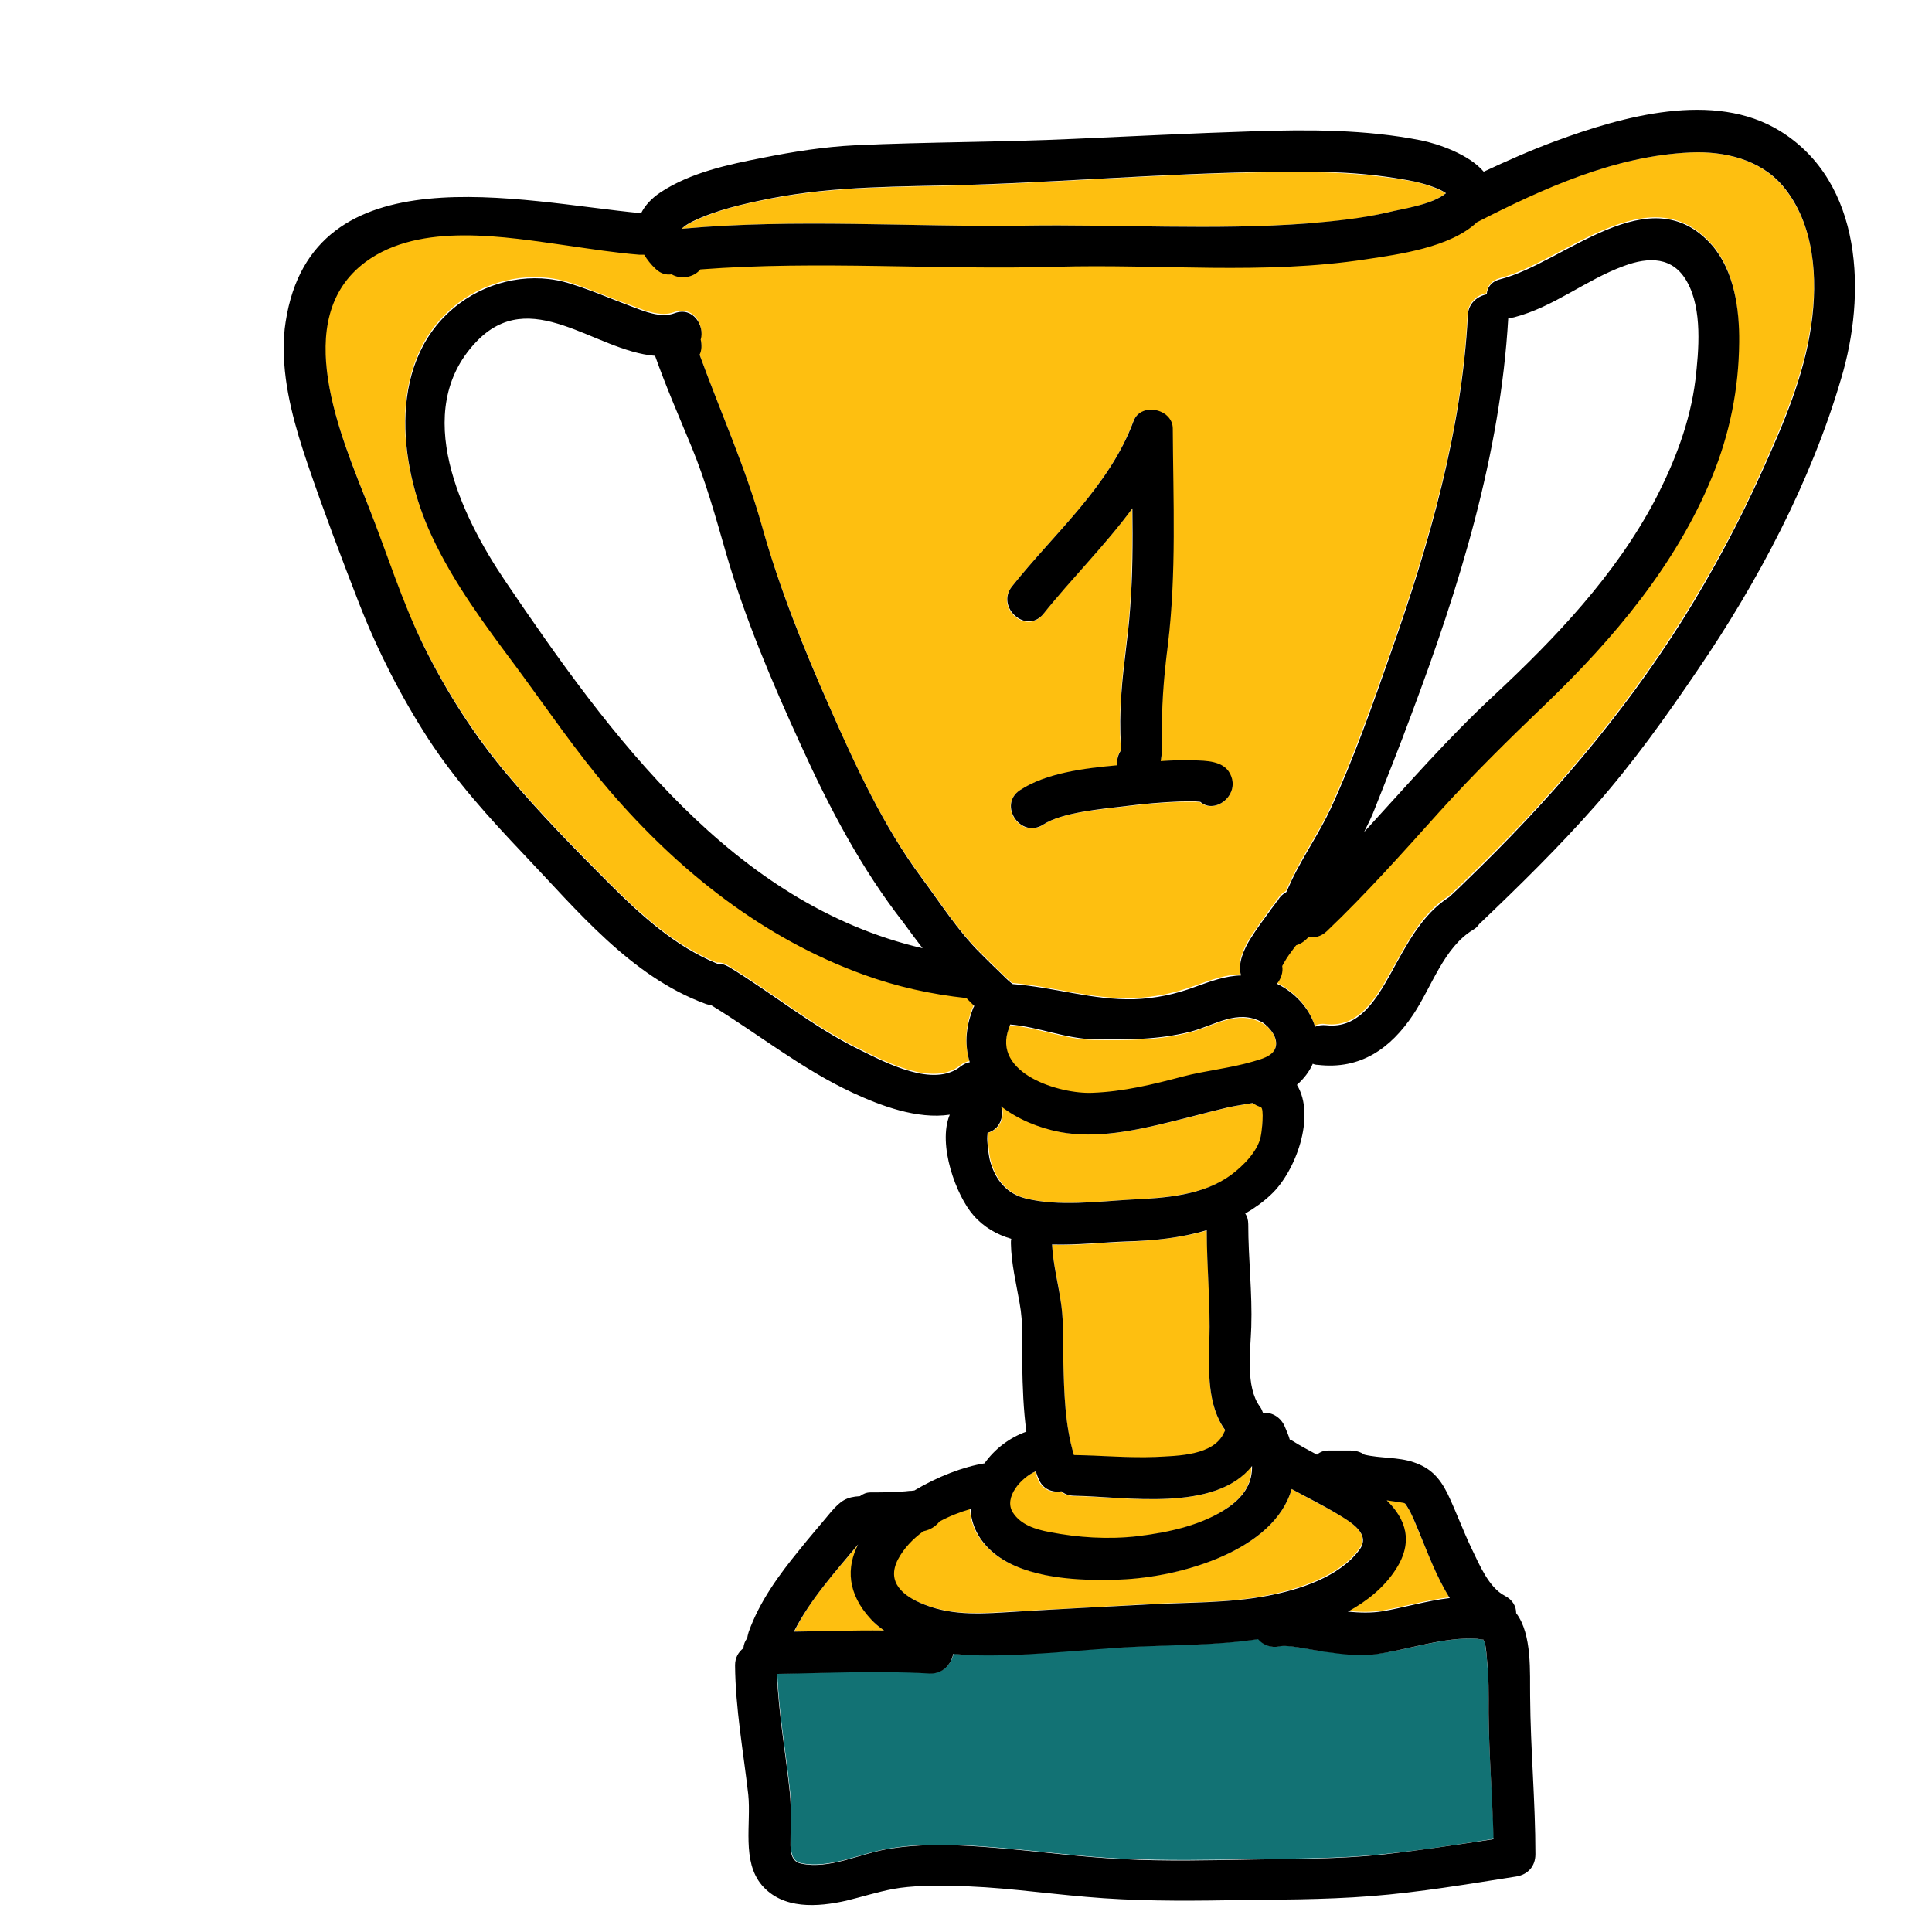 <svg version="1.1" id="Layer_1" xmlns="http://www.w3.org/2000/svg" xmlns:xlink="http://www.w3.org/1999/xlink" x="0px" y="0px" width="100" height="100" viewBox="0 0 512 512" enable-background="new 0 0 512 512" xml:space="preserve" style="fill: rgb(0, 0, 0);">
<g>
	<g>
		<g>
			<path fill="#FEBF10" d="M354.4,401.2c-3.9-2.3-8.1-4.3-12.1-6.6c-4.6,16.2-29.2,23.4-45.7,23.9c-10.4,0.4-25-0.1-33.4-7&#10;&#9;&#9;&#9;&#9;c-4.1-3.4-6-7.5-6.2-11.7c-2.7,0.8-5.5,1.9-8.2,3.3c-0.7,0.9-1.6,1.7-2.7,2.1c-0.5,0.2-1,0.4-1.6,0.5c-2.8,2.1-5.2,4.5-6.7,7.4&#10;&#9;&#9;&#9;&#9;c-3.2,6.2,1.3,9.8,6.9,12c8,3.2,16.1,2.4,24.5,1.9c11.6-0.6,23.2-1.2,34.8-1.9c10.5-0.6,21.3-0.2,31.7-2.3&#10;&#9;&#9;&#9;&#9;c8.5-1.7,18.9-5,24.3-12.1C363.4,406.4,357.8,403.2,354.4,401.2z"/>
		</g>
	</g>
	<g>
		<g>
			<path fill="#FEBF10" d="M284.7,396.5c-1.5,0-2.6-0.5-3.6-1.2c-2.4,0.4-5-0.5-6.1-3.4c-0.2-0.6-0.5-1.3-0.7-1.9&#10;&#9;&#9;&#9;&#9;c-3.8,1.6-8.6,7-6.1,10.9c2.1,3.3,6,4.5,9.7,5.2c7.7,1.5,15.6,2,23.4,1.1c8.2-1,17.2-2.8,24.1-7.7c4.4-3.1,6.4-6.7,6.2-10.9&#10;&#9;&#9;&#9;&#9;C322,400.9,298.1,396.6,284.7,396.5z"/>
		</g>
	</g>
	<g>
		<g>
			<path fill="#FEBF10" d="M320.5,355.4c0.3-9.8-0.6-19.5-0.7-29.3c-6.9,2-14.2,2.7-21.5,3c-5.8,0.2-12.7,1-19.5,0.8&#10;&#9;&#9;&#9;&#9;c0.3,5.5,1.9,10.8,2.5,16.4c0.6,4.8,0.4,9.7,0.5,14.6c0.2,8.2,0.4,16.8,2.8,24.8c7.2,0.1,14.5,0.8,21.7,0.5&#10;&#9;&#9;&#9;&#9;c5.7-0.3,15.4-0.3,18.1-6.5c0.1-0.2,0.2-0.4,0.3-0.6C319.9,372.5,320.3,363.1,320.5,355.4z"/>
		</g>
	</g>
	<g>
		<g>
			<path fill="#FEBF10" d="M375.8,405.5c-0.9-2.1-1.6-4.3-2.9-6.2c-0.7-1.1-0.4-1-2.1-1.3c-1.1-0.2-2.2-0.3-3.4-0.5&#10;&#9;&#9;&#9;&#9;c5,4.9,7.2,10.9,2.4,18.3c-3.1,4.7-7.6,8.3-12.7,11.1c3.1,0.3,6.1,0.4,9.2-0.1c5.4-0.9,11.7-2.8,17.8-3.5&#10;&#9;&#9;&#9;&#9;C380.6,417.8,378.2,411,375.8,405.5z"/>
		</g>
	</g>
	<g>
		<g>
			<path fill="#FEBF10" d="M230.9,429.1c-6.3-6.9-6.5-13.7-3.4-19.8c-6.2,7.3-12.8,14.5-17,23.1c8-0.1,16-0.3,23.9-0.3&#10;&#9;&#9;&#9;&#9;C233.1,431.3,231.9,430.3,230.9,429.1z"/>
		</g>
	</g>
	<g>
		<g>
			<path fill="#FEBF10" d="M334.3,293.4c-0.9-0.2-1.6-0.6-2.1-1.1c-2.2,0.4-4.5,0.7-6.7,1.2c-5.1,1.2-10,2.6-15.1,3.8&#10;&#9;&#9;&#9;&#9;c-9.4,2.3-19.7,4.5-29.3,2.7c-5.7-1.1-11.2-3.5-15.6-6.8c0.8,2.8-0.4,6.1-3.6,7c0,0.1,0,0.2,0,0.3c-0.1,0.9-0.1,1.8,0,2.6&#10;&#9;&#9;&#9;&#9;c0.2,1.7,0.3,3.4,0.8,5c1.4,4.7,4.4,8.3,9.3,9.5c8.8,2.2,19.1,0.7,28.1,0.3c8.8-0.5,18.9-1.2,26.3-6.5c3.2-2.3,7.2-6.2,7.9-10.2&#10;&#9;&#9;&#9;&#9;C334.4,299.9,335.1,293.6,334.3,293.4z"/>
		</g>
	</g>
	<g>
		<g>
			<path fill="#127274" d="M394.5,454c0-4.9,0-9.9-0.5-14.8c-0.2-1.3-0.2-3.5-0.9-4.7c0,0,0,0-0.1,0c0,0-0.1,0-0.1,0&#10;&#9;&#9;&#9;&#9;c-0.4,0-1.5-0.2-1.3-0.2c-9-0.6-18.2,3-27,4c-4.6,0.5-9.3-0.1-13.8-0.7c-3.2-0.4-9.5-1.8-11.6-1.4c-2.4,0.6-4.4-0.4-5.7-1.9&#10;&#9;&#9;&#9;&#9;c-11.3,1.7-23,1.5-34.3,2.1c-14.1,0.7-28.7,2.7-42.8,2.1c-1.2,0-2.4-0.1-3.7-0.3c-0.5,2.7-2.8,5.4-6.3,5.2&#10;&#9;&#9;&#9;&#9;c-13.4-0.9-26.9-0.1-40.4,0.1c0.4,10.6,2.3,20.9,3.4,31.4c0.4,4.1,0.2,7.9,0.2,12c0,2.6-0.4,6.3,2.9,6.9&#10;&#9;&#9;&#9;&#9;c7.4,1.4,15.2-2.5,22.4-3.8c9.5-1.7,19.5-1.2,29.1-0.4c11.3,0.9,22.6,2.5,33.9,3c11.3,0.5,22.7,0.3,34,0.1&#10;&#9;&#9;&#9;&#9;c11.5-0.2,23-0.1,34.4-1.3c9.9-1,19.7-2.5,29.6-4.1C395.5,476.2,394.6,465.1,394.5,454z"/>
		</g>
	</g>
	<g>
		<g>
			<path fill="#FEBF10" d="M334.4,271.1c-6.6-3.6-12.5,0.8-19,2.5c-8.7,2.2-16.7,2.1-25.6,2c-7.5-0.1-14.7-3.3-22.2-3.9&#10;&#9;&#9;&#9;&#9;c-0.1,0.3-0.1,0.6-0.3,0.9c-4.6,12.1,13.5,17.5,22.1,17.2c8.2-0.3,16-2.2,23.9-4.3c6.2-1.6,12.7-2.3,18.7-4&#10;&#9;&#9;&#9;&#9;c2.1-0.6,5.1-1.3,5.9-3.6C338.9,275.1,336.5,272.2,334.4,271.1z"/>
		</g>
	</g>
	<g>
		<g>
			<path fill="#FEBF10" d="M472.3,49.2c-6-7-15.5-9.2-24.4-8.8c-19.9,0.9-39,9.5-56.6,18.2c-7,6.8-20.7,8.5-29.3,9.8&#10;&#9;&#9;&#9;&#9;c-27.3,4.2-54.9,1.3-82.3,2c-31.4,0.9-62.8-1.7-94.2,0.7c-1.9,2.2-5.4,2.8-7.6,1.3c-1.4,0.2-2.9-0.1-4.2-1.4&#10;&#9;&#9;&#9;&#9;c-1.3-1.2-2.3-2.4-3.1-3.8c-0.4,0.1-0.9,0.1-1.3,0c-6.3-0.5-12.6-1.5-18.9-2.4c-16.4-2.2-39.2-6.4-53.6,4.3&#10;&#9;&#9;&#9;&#9;c-20.4,15.1-6.4,46.4,0.8,64.9c4.8,12.4,8.7,25.1,14.7,37.1c6,12.1,13.4,23.6,22.1,34c8.4,10,17.7,19.5,26.9,28.7&#10;&#9;&#9;&#9;&#9;c8.5,8.5,17.5,16.7,28.7,21.3c0.9-0.1,1.9,0.1,3,0.8c11.7,7.1,22.4,16,34.7,22c6.9,3.4,19.6,10.2,26.8,4.4c0.8-0.6,1.6-1,2.4-1.1&#10;&#9;&#9;&#9;&#9;c-1.2-4.1-1.2-8.8,0.7-13.8c0.2-0.4,0.3-0.8,0.5-1.1c-0.7-0.7-1.4-1.4-2.1-2.1c-9.3-1-18.4-3.1-27.2-6.2&#10;&#9;&#9;&#9;&#9;c-26.7-9.6-49-27.3-67.3-48.7c-9-10.5-16.7-21.9-24.9-33c-8.1-11.1-16.4-22.2-22.3-34.6c-9-19.2-11.9-47.2,7.4-61.6&#10;&#9;&#9;&#9;&#9;c8.3-6.2,19.5-8.4,29.4-5.2c5.5,1.8,10.7,4.1,16.1,6c3.4,1.3,7.9,3.2,11.5,1.8c4.8-1.8,8.1,3.2,6.9,7c0.4,1.4,0.3,2.8-0.3,4&#10;&#9;&#9;&#9;&#9;c5.5,15.2,12.1,29.7,16.5,45.3c4.6,16.4,11.1,32.5,18,48.2c6.8,15.5,14.2,31.5,24.3,45.1c4.9,6.6,9.8,14.3,15.7,20.1&#10;&#9;&#9;&#9;&#9;c1.8,1.8,3.6,3.6,5.4,5.3c0.9,0.9,1.9,1.8,2.8,2.6c0.1,0.1,0.2,0.1,0.3,0.2c10.8,0.9,21.1,4.4,32.2,4c5.6-0.2,11-1.4,16.2-3.3&#10;&#9;&#9;&#9;&#9;c3.9-1.4,7.9-2.9,12.1-3c-1-3.1,0.8-7.1,2.6-9.9c1.6-2.4,3.2-4.7,4.9-7c0.6-0.9,1.3-1.7,1.9-2.6c0.1-0.1,0.1-0.2,0.2-0.2&#10;&#9;&#9;&#9;&#9;c0,0,0-0.1,0.1-0.1c0.6-1.1,1.4-1.8,2.3-2.3c0.5-1.1,1-2.2,1.5-3.3c3.1-6.4,7.2-12.2,10.2-18.7c6.2-13.5,11.2-27.8,16.1-41.7&#10;&#9;&#9;&#9;&#9;c10.1-28.7,18.8-58.6,20.3-89.1c0.2-3.2,2.5-5.1,5-5.6c0.2-1.8,1.3-3.4,3.6-4c16.8-4.3,39.7-27.6,56.1-9c6,6.8,7.3,17,7.2,25.7&#10;&#9;&#9;&#9;&#9;c-0.1,12.3-2.6,24.3-7.2,35.7c-9.5,23.2-26.1,42.9-44,60.1c-9.7,9.3-19.2,18.6-28.2,28.6c-9.7,10.8-19.3,21.7-29.9,31.7&#10;&#9;&#9;&#9;&#9;c-1.5,1.4-3.2,1.8-4.8,1.5c0,0-0.1,0.1-0.1,0.1c-1,1.1-2.1,1.7-3.2,2.1c-0.1,0.2-0.3,0.3-0.4,0.5c-1.1,1.5-1.8,2.5-2.8,4.1&#10;&#9;&#9;&#9;&#9;c-0.2,0.3-0.4,0.6-0.5,0.9c0.2,1.7-0.3,3.4-1.4,4.7c4.7,2.4,8.6,6.4,10.1,11.4c0.9-0.4,1.9-0.6,3-0.4c8.7,1,13.3-7,17-13.6&#10;&#9;&#9;&#9;&#9;c4.2-7.4,8.2-15.8,15.6-20.4c1.5-1.4,2.9-2.7,4.3-4.1c21.8-20.9,41.4-43.6,57.5-69.3c8-12.8,15.2-26.1,21.3-39.9&#10;&#9;&#9;&#9;&#9;c5.5-12.3,10.9-24.8,12.8-38.2C481.8,73.8,480.9,59.2,472.3,49.2z M318,212.6c-0.3,0-0.7-0.1-1-0.1c-0.5,0-3.2,0-4.4,0&#10;&#9;&#9;&#9;&#9;c-4.7,0.2-9.5,0.6-14.2,1.2c-6.6,0.8-17.1,1.6-22,4.9c-5.9,3.9-12.1-5.2-6.2-9.1c7-4.6,17-5.8,25.8-6.6c-0.1-1.4,0.2-2.9,1-4&#10;&#9;&#9;&#9;&#9;c0-0.3,0-0.7,0-1.3c-0.1-1.3-0.2-2.6-0.2-3.9c-0.1-3.3,0.1-6.7,0.3-10c0.5-7.5,1.7-14.9,2.3-22.4c0.6-8.8,0.7-17.7,0.6-26.5&#10;&#9;&#9;&#9;&#9;c-7.2,9.8-16.1,18.5-23.6,28c-4.4,5.6-12.7-1.7-8.3-7.3c11.2-14.1,25.8-26.5,32.2-43.8c1.9-5.1,10.4-3.3,10.4,2&#10;&#9;&#9;&#9;&#9;c0,19.1,1,38.3-1.3,57.3c-1.1,8.6-1.8,17-1.5,25.7c0.1,1.6,0,3.4-0.4,5.1c2.9-0.2,5.8-0.3,8.7-0.2c3.2,0.1,7.7,0.2,9.6,3.4&#10;&#9;&#9;&#9;&#9;C329,210.5,322,216,318,212.6z"/>
		</g>
	</g>
	<g>
		<g>
			<path fill="#FEBF10" d="M381,50.1c-2.7-1.1-5.3-1.9-8.2-2.3c-7.2-1.2-14.5-1.9-21.8-2.1c-31.6-0.6-63.3,2.4-94.8,3.4&#10;&#9;&#9;&#9;&#9;c-17.7,0.5-34.7,0.2-52.1,3.6c-6.9,1.3-14.2,3-20.6,6.1c-1.2,0.6-2.2,1.3-3,1.9c0.1,0,0.3-0.1,0.4-0.1c30-2.7,60-0.4,90.1-0.8&#10;&#9;&#9;&#9;&#9;c25.1-0.4,50.5,1.3,75.6-0.6c7-0.5,14.2-1.2,21-2.9c4.1-0.9,11.8-2,15.5-5.1C382.5,50.8,381.7,50.4,381,50.1z"/>
		</g>
	</g>
	<g>
		<g>
			<path d="M471.7,34.7c-17.5-10.8-41.9-3.8-59.5,2.7c-6.5,2.4-12.8,5.2-19,8.1c-3.9-4.6-12.1-7.4-16.6-8.3&#10;&#9;&#9;&#9;&#9;c-14.6-2.9-29.8-2.9-44.6-2.4c-15.8,0.5-31.6,1.3-47.4,2c-19.3,0.9-38.7,0.8-58,1.7c-8.2,0.4-16.4,1.7-24.4,3.3&#10;&#9;&#9;&#9;&#9;C193,43.6,183,45.7,175,51c-2.4,1.6-4.1,3.5-5.1,5.5c-31.9-3-87.2-16.8-94.2,28.8c-0.4,2.4-0.5,4.8-0.5,7.2&#10;&#9;&#9;&#9;&#9;c0,10.4,3.1,21,6.4,30.7c4.2,12.3,8.9,24.7,13.6,36.8c4.9,12.5,11,24.5,18.3,35.8c7.3,11.2,16.1,20.9,25.3,30.6&#10;&#9;&#9;&#9;&#9;c14.1,14.8,28.3,32.3,48.1,39.6c0.5,0.2,1.1,0.3,1.6,0.4c12.6,7.7,24.1,17,37.5,23.2c7.3,3.4,17.1,7.1,25.7,5.8&#10;&#9;&#9;&#9;&#9;c-3.3,7.9,1.7,21.5,6.3,26.7c2.7,3.1,6.2,5.1,10,6.2c-0.1,0.4-0.1,0.8-0.1,1.2c0.1,5.4,1.4,10.6,2.3,15.8&#10;&#9;&#9;&#9;&#9;c1,5.4,0.7,10.9,0.7,16.4c0.1,5.8,0.3,11.8,1.1,17.7c-4.5,1.6-8.4,4.6-11.1,8.4c-5.6,0.9-12.4,3.5-18.6,7.2c-0.1,0-0.1,0-0.2,0&#10;&#9;&#9;&#9;&#9;c-0.4,0.1-0.8,0.1-1.1,0.1c-1.5,0.2-3,0.2-4.6,0.3c-1.9,0.1-3.8,0.1-5.7,0.1c-1.1,0-2,0.4-2.8,1c-3.6,0.2-5.1,1.2-7.7,4.2&#10;&#9;&#9;&#9;&#9;c-2.8,3.4-5.7,6.7-8.4,10.1c-5.4,6.6-10.5,13.6-13.4,21.7c-0.2,0.6-0.3,1.2-0.4,1.7c-0.6,0.7-0.9,1.6-1,2.6&#10;&#9;&#9;&#9;&#9;c-1.3,1-2.2,2.5-2.2,4.5c0.1,11.5,2.2,22.9,3.5,34.3c0.8,7.7-1.8,17.6,3.6,24c5.6,6.5,14.8,5.8,22.4,4.1c4.1-1,8.2-2.3,12.4-3.1&#10;&#9;&#9;&#9;&#9;c5-0.9,10.4-0.9,15.5-0.8c11.9,0.1,23.8,1.9,35.7,2.9c12.4,1.1,24.8,1.1,37.2,0.9c12.7-0.2,25.5-0.1,38.2-1.1&#10;&#9;&#9;&#9;&#9;c12.9-1,25.7-3.2,38.5-5.2c3.1-0.5,5.1-2.7,5.1-5.9c0-14-1.3-27.8-1.4-41.8c-0.1-6.1,0.6-16.5-3.7-22.1c0-1.8-0.9-3.5-3-4.6&#10;&#9;&#9;&#9;&#9;c-4.3-2.2-6.8-8.4-8.8-12.5c-2.3-4.8-4.1-9.8-6.4-14.6c-2.1-4.2-4.5-6.8-9-8.3c-4.1-1.4-8.8-1-13-2c-1-0.7-2.3-1.1-3.7-1.1h-6&#10;&#9;&#9;&#9;&#9;c-1.1,0-2.1,0.4-2.9,1.1c-2.4-1.3-4.5-2.4-6.2-3.5c-0.3-0.2-0.7-0.4-1-0.5c-0.3-1.1-0.8-2.2-1.3-3.4c-1-2.4-3.3-3.9-5.8-3.7&#10;&#9;&#9;&#9;&#9;c-0.2-0.5-0.4-1.1-0.8-1.6c-3.9-5.3-2.5-14.9-2.3-21.1c0.3-9.1-0.8-18.1-0.8-27.3c0-1.1-0.3-2.1-0.8-2.8c2.4-1.4,4.7-3,6.8-5&#10;&#9;&#9;&#9;&#9;c6.5-6,12-20.8,6.9-29.1c1.8-1.6,3.3-3.5,4.2-5.6c0.4,0.2,0.9,0.3,1.4,0.3c11.2,1.3,19.2-4.3,25.2-13.3&#10;&#9;&#9;&#9;&#9;c4.9-7.3,8.1-17.8,15.9-22.5c0.7-0.4,1.2-0.9,1.6-1.5c10.6-10.1,21-20.3,30.7-31.3c9.9-11.2,18.7-23.5,27.1-35.9&#10;&#9;&#9;&#9;&#9;c16-23.4,30.1-50,38.1-77.3C494.6,78.2,493.8,48.3,471.7,34.7z M183.5,58.7c6.4-3.1,13.6-4.7,20.6-6.1&#10;&#9;&#9;&#9;&#9;c17.4-3.4,34.5-3.1,52.1-3.6c31.6-1,63.3-4,94.8-3.4c7.3,0.1,14.6,0.8,21.8,2.1c2.9,0.5,5.5,1.2,8.2,2.3c0.7,0.3,1.5,0.7,2.2,1.2&#10;&#9;&#9;&#9;&#9;c-3.7,3.1-11.5,4.1-15.5,5.1c-6.9,1.6-14,2.3-21,2.9c-25.1,1.9-50.5,0.2-75.6,0.6c-30,0.4-60.1-1.9-90.1,0.8&#10;&#9;&#9;&#9;&#9;c-0.1,0-0.3,0.1-0.4,0.1C181.2,60,182.3,59.3,183.5,58.7z M227.4,409.3c-3.1,6.1-2.9,13,3.4,19.8c1,1.1,2.2,2.1,3.5,3&#10;&#9;&#9;&#9;&#9;c-8-0.1-16,0.2-23.9,0.3C214.7,423.9,221.2,416.7,227.4,409.3z M391.6,434.3c-0.1,0,0.9,0.2,1.3,0.2c0,0,0.1,0,0.1,0&#10;&#9;&#9;&#9;&#9;c0,0,0,0,0.1,0c0.7,1.2,0.8,3.4,0.9,4.7c0.6,4.9,0.5,9.9,0.5,14.8c0.1,11.1,1,22.2,1.3,33.4c-9.8,1.5-19.7,3-29.6,4.1&#10;&#9;&#9;&#9;&#9;c-11.5,1.2-22.9,1.1-34.4,1.3c-11.4,0.2-22.7,0.5-34-0.1c-11.3-0.5-22.6-2.1-33.9-3c-9.5-0.8-19.6-1.3-29.1,0.4&#10;&#9;&#9;&#9;&#9;c-7.2,1.3-15,5.3-22.4,3.8c-3.3-0.6-2.9-4.3-2.9-6.9c0-4.1,0.2-7.9-0.2-12c-1.1-10.5-3-20.9-3.4-31.4c13.5-0.2,26.9-0.9,40.4-0.1&#10;&#9;&#9;&#9;&#9;c3.5,0.2,5.8-2.4,6.3-5.2c1.3,0.1,2.5,0.2,3.7,0.3c14.1,0.6,28.7-1.3,42.8-2.1c11.4-0.6,23-0.4,34.3-2.1c1.3,1.5,3.3,2.4,5.7,1.9&#10;&#9;&#9;&#9;&#9;c2-0.5,8.4,0.9,11.6,1.4c4.5,0.6,9.2,1.3,13.8,0.7C373.4,437.2,382.6,433.7,391.6,434.3z M369.9,415.9c4.8-7.4,2.6-13.4-2.4-18.3&#10;&#9;&#9;&#9;&#9;c1.1,0.2,2.3,0.3,3.4,0.5c1.7,0.3,1.3,0.1,2.1,1.3c1.2,1.9,2,4.1,2.9,6.2c2.3,5.5,4.7,12.2,8.3,17.9c-6.1,0.7-12.4,2.6-17.8,3.5&#10;&#9;&#9;&#9;&#9;c-3,0.5-6.1,0.4-9.2,0.1C362.3,424.3,366.8,420.7,369.9,415.9z M342.3,394.6c4,2.2,8.1,4.2,12.1,6.6c3.5,2.1,9.1,5.3,5.8,9.6&#10;&#9;&#9;&#9;&#9;c-5.4,7.2-15.9,10.5-24.3,12.1c-10.4,2-21.2,1.7-31.7,2.3c-11.6,0.6-23.2,1.2-34.8,1.9c-8.4,0.5-16.5,1.3-24.5-1.9&#10;&#9;&#9;&#9;&#9;c-5.6-2.2-10.1-5.9-6.9-12c1.5-2.8,3.8-5.3,6.7-7.4c0.5-0.1,1.1-0.3,1.6-0.5c1.1-0.5,2-1.2,2.7-2.1c2.6-1.4,5.4-2.5,8.2-3.3&#10;&#9;&#9;&#9;&#9;c0.2,4.2,2.1,8.3,6.2,11.7c8.4,6.9,23,7.4,33.4,7C313.1,418,337.7,410.8,342.3,394.6z M331.8,388.5c0.1,4.2-1.8,7.8-6.2,10.9&#10;&#9;&#9;&#9;&#9;c-6.9,4.8-15.9,6.7-24.1,7.7c-7.8,0.9-15.7,0.4-23.4-1.1c-3.7-0.7-7.6-1.9-9.7-5.2c-2.5-4,2.3-9.3,6.1-10.9&#10;&#9;&#9;&#9;&#9;c0.2,0.6,0.4,1.3,0.7,1.9c1.1,2.9,3.7,3.8,6.1,3.4c0.9,0.8,2.1,1.2,3.6,1.2C298.1,396.6,322,400.9,331.8,388.5z M324.7,379&#10;&#9;&#9;&#9;&#9;c-0.1,0.2-0.2,0.4-0.3,0.6c-2.7,6.2-12.4,6.2-18.1,6.5c-7.2,0.3-14.5-0.4-21.7-0.5c-2.4-8-2.6-16.5-2.8-24.8&#10;&#9;&#9;&#9;&#9;c-0.1-4.9,0.1-9.7-0.5-14.6c-0.7-5.5-2.2-10.8-2.5-16.4c6.7,0.2,13.7-0.6,19.5-0.8c7.3-0.2,14.6-0.9,21.5-3&#10;&#9;&#9;&#9;&#9;c0,9.8,1,19.5,0.7,29.3C320.3,363.1,319.9,372.5,324.7,379z M334.1,301.2c-0.8,4-4.8,7.9-7.9,10.2c-7.4,5.4-17.4,6.1-26.3,6.5&#10;&#9;&#9;&#9;&#9;c-9,0.5-19.3,1.9-28.1-0.3c-4.9-1.2-7.9-4.8-9.3-9.5c-0.5-1.6-0.6-3.3-0.8-5c-0.1-0.9-0.1-1.8,0-2.6c0-0.1,0-0.2,0-0.3&#10;&#9;&#9;&#9;&#9;c3.3-0.9,4.4-4.3,3.6-7c4.4,3.4,9.9,5.7,15.6,6.8c9.6,1.8,20-0.4,29.3-2.7c5-1.2,10-2.6,15.1-3.8c2.2-0.5,4.5-0.8,6.7-1.2&#10;&#9;&#9;&#9;&#9;c0.6,0.5,1.3,0.8,2.1,1.1C335.1,293.6,334.4,299.9,334.1,301.2z M338,277.7c-0.8,2.3-3.9,3-5.9,3.6c-6.1,1.8-12.6,2.4-18.7,4&#10;&#9;&#9;&#9;&#9;c-7.9,2.1-15.7,4-23.9,4.3c-8.6,0.4-26.8-5.1-22.1-17.2c0.1-0.3,0.2-0.6,0.3-0.9c7.5,0.6,14.7,3.8,22.2,3.9&#10;&#9;&#9;&#9;&#9;c8.9,0.1,16.9,0.2,25.6-2c6.5-1.7,12.4-6.1,19-2.5C336.5,272.2,338.9,275.1,338,277.7z M480,86.2c-1.9,13.4-7.3,26-12.8,38.2&#10;&#9;&#9;&#9;&#9;c-6.2,13.8-13.3,27.1-21.3,39.9c-16.1,25.6-35.7,48.3-57.5,69.3c-1.4,1.4-2.9,2.8-4.3,4.1c-7.4,4.7-11.5,13-15.6,20.4&#10;&#9;&#9;&#9;&#9;c-3.7,6.6-8.3,14.6-17,13.6c-1.1-0.1-2.1,0-3,0.4c-1.5-5-5.4-9.1-10.1-11.4c1.1-1.3,1.7-3.1,1.4-4.7c0.2-0.3,0.3-0.6,0.5-0.9&#10;&#9;&#9;&#9;&#9;c0.9-1.6,1.7-2.6,2.8-4.1c0.1-0.2,0.3-0.3,0.4-0.5c1.1-0.3,2.2-1,3.2-2.1c0,0,0.1-0.1,0.1-0.1c1.6,0.3,3.3-0.1,4.8-1.5&#10;&#9;&#9;&#9;&#9;c10.5-10,20.2-20.9,29.9-31.7c9-10,18.5-19.3,28.2-28.6c17.9-17.2,34.5-36.9,44-60.1c4.7-11.4,7.1-23.4,7.2-35.7&#10;&#9;&#9;&#9;&#9;c0.1-8.7-1.3-18.9-7.2-25.7c-16.4-18.7-39.2,4.7-56.1,9c-2.4,0.6-3.5,2.2-3.6,4c-2.5,0.5-4.9,2.4-5,5.6&#10;&#9;&#9;&#9;&#9;c-1.6,30.5-10.2,60.4-20.3,89.1c-4.9,14-9.9,28.3-16.1,41.7c-3,6.4-7.1,12.3-10.2,18.7c-0.5,1.1-1,2.2-1.5,3.3&#10;&#9;&#9;&#9;&#9;c-0.9,0.5-1.7,1.2-2.3,2.3c0,0.1-0.1,0.1-0.1,0.1c0,0.1-0.1,0.1-0.2,0.2c-0.6,0.9-1.3,1.7-1.9,2.6c-1.7,2.3-3.4,4.6-4.9,7&#10;&#9;&#9;&#9;&#9;c-1.8,2.8-3.6,6.8-2.6,9.9c-4.2,0.1-8.2,1.6-12.1,3c-5.3,2-10.6,3.1-16.2,3.3c-11,0.3-21.3-3.2-32.2-4c-0.1-0.1-0.2-0.1-0.3-0.2&#10;&#9;&#9;&#9;&#9;c-1-0.8-1.9-1.7-2.8-2.6c-1.8-1.7-3.6-3.5-5.4-5.3c-5.9-5.8-10.8-13.5-15.7-20.1c-10.1-13.6-17.5-29.7-24.3-45.1&#10;&#9;&#9;&#9;&#9;c-6.9-15.6-13.4-31.7-18-48.2c-4.4-15.6-11-30.2-16.5-45.3c0.6-1.2,0.6-2.7,0.3-4c1.1-3.8-2.1-8.8-6.9-7&#10;&#9;&#9;&#9;&#9;c-3.6,1.4-8.1-0.5-11.5-1.8c-5.4-2-10.6-4.3-16.1-6c-9.9-3.2-21.1-1-29.4,5.2c-19.3,14.4-16.4,42.4-7.4,61.6&#10;&#9;&#9;&#9;&#9;c5.8,12.5,14.1,23.6,22.3,34.6c8.2,11.1,15.9,22.5,24.9,33c18.3,21.3,40.7,39.1,67.3,48.7c8.8,3.2,17.9,5.2,27.2,6.2&#10;&#9;&#9;&#9;&#9;c0.7,0.7,1.4,1.4,2.1,2.1c-0.2,0.3-0.4,0.7-0.5,1.1c-1.9,5-2,9.6-0.7,13.8c-0.8,0.1-1.6,0.5-2.4,1.1c-7.2,5.8-19.9-1-26.8-4.4&#10;&#9;&#9;&#9;&#9;c-12.3-6-23-14.9-34.7-22c-1.1-0.6-2.1-0.9-3-0.8c-11.2-4.6-20.2-12.8-28.7-21.3c-9.2-9.2-18.5-18.7-26.9-28.7&#10;&#9;&#9;&#9;&#9;c-8.7-10.3-16.1-21.9-22.1-34c-5.9-12-9.8-24.7-14.7-37.1c-7.2-18.4-21.2-49.8-0.8-64.9c14.5-10.7,37.2-6.6,53.6-4.3&#10;&#9;&#9;&#9;&#9;c6.3,0.9,12.6,1.9,18.9,2.4c0.5,0,0.9,0,1.3,0c0.8,1.3,1.8,2.6,3.1,3.8c1.4,1.3,2.8,1.6,4.2,1.4c2.3,1.4,5.8,0.9,7.6-1.3&#10;&#9;&#9;&#9;&#9;c31.3-2.4,62.8,0.2,94.2-0.7c27.4-0.8,55,2.2,82.3-2c8.6-1.3,22.2-3.1,29.3-9.8C409,49.9,428,41.3,448,40.4&#10;&#9;&#9;&#9;&#9;c8.9-0.4,18.4,1.8,24.4,8.8C480.9,59.2,481.8,73.8,480,86.2z M361.5,220.5c1-2,2-4,2.8-6.1c3.3-8.3,6.6-16.6,9.7-25&#10;&#9;&#9;&#9;&#9;c12.7-33.8,23.6-68.8,25.7-105.1c0.5,0,1-0.1,1.5-0.2c10.5-2.7,19-9.9,29.1-13.6c6.7-2.5,13.1-2.5,16.8,4.2&#10;&#9;&#9;&#9;&#9;c4.1,7.3,3.1,18.2,2.2,26c-1.4,11.2-5.5,21.8-10.7,31.8c-10.5,19.9-26.4,36.6-42.7,51.8C383.6,195.7,372.7,208.3,361.5,220.5z&#10;&#9;&#9;&#9;&#9; M244.5,251.3c-50.2-11.7-82.7-56.1-110.6-97.3c-11.7-17.3-25.1-45-7.8-63.3c14.5-15.4,31.4,2.3,47.5,3.6&#10;&#9;&#9;&#9;&#9;c2.9,8.2,6.4,16.2,9.7,24.2c3.7,9,6.3,18.3,9,27.7c5,17.5,12.4,34.8,20,51.4c7.5,16.5,16,32.7,27.2,47&#10;&#9;&#9;&#9;&#9;C241.1,246.8,242.8,249.1,244.5,251.3z"/>
		</g>
	</g>
	<g>
		<g>
			<path d="M325.9,204.9c-1.8-3.3-6.3-3.3-9.6-3.4c-2.9-0.1-5.8,0-8.7,0.2c0.3-1.7,0.4-3.5,0.4-5.1c-0.3-8.7,0.4-17.1,1.5-25.7&#10;&#9;&#9;&#9;&#9;c2.3-19,1.4-38.2,1.3-57.3c0-5.3-8.5-7.1-10.4-2c-6.4,17.3-21,29.7-32.2,43.8c-4.4,5.5,3.8,12.8,8.3,7.3&#10;&#9;&#9;&#9;&#9;c7.5-9.4,16.4-18.2,23.6-28c0.1,8.8,0.1,17.7-0.6,26.5c-0.5,7.5-1.8,14.9-2.3,22.4c-0.2,3.3-0.4,6.7-0.3,10&#10;&#9;&#9;&#9;&#9;c0,1.3,0.1,2.6,0.2,3.9c0,0.6,0,1.1,0,1.3c-0.8,1.2-1.2,2.6-1,4c-8.7,0.8-18.8,2-25.8,6.6c-5.9,3.9,0.2,13,6.2,9.1&#10;&#9;&#9;&#9;&#9;c4.9-3.2,15.3-4.1,22-4.9c4.7-0.6,9.4-1,14.2-1.2c1.3,0,3.9-0.1,4.4,0c0.3,0,0.7,0.1,1,0.1C322,216,329,210.5,325.9,204.9z"/>
		</g>
	</g>
</g>
</svg>